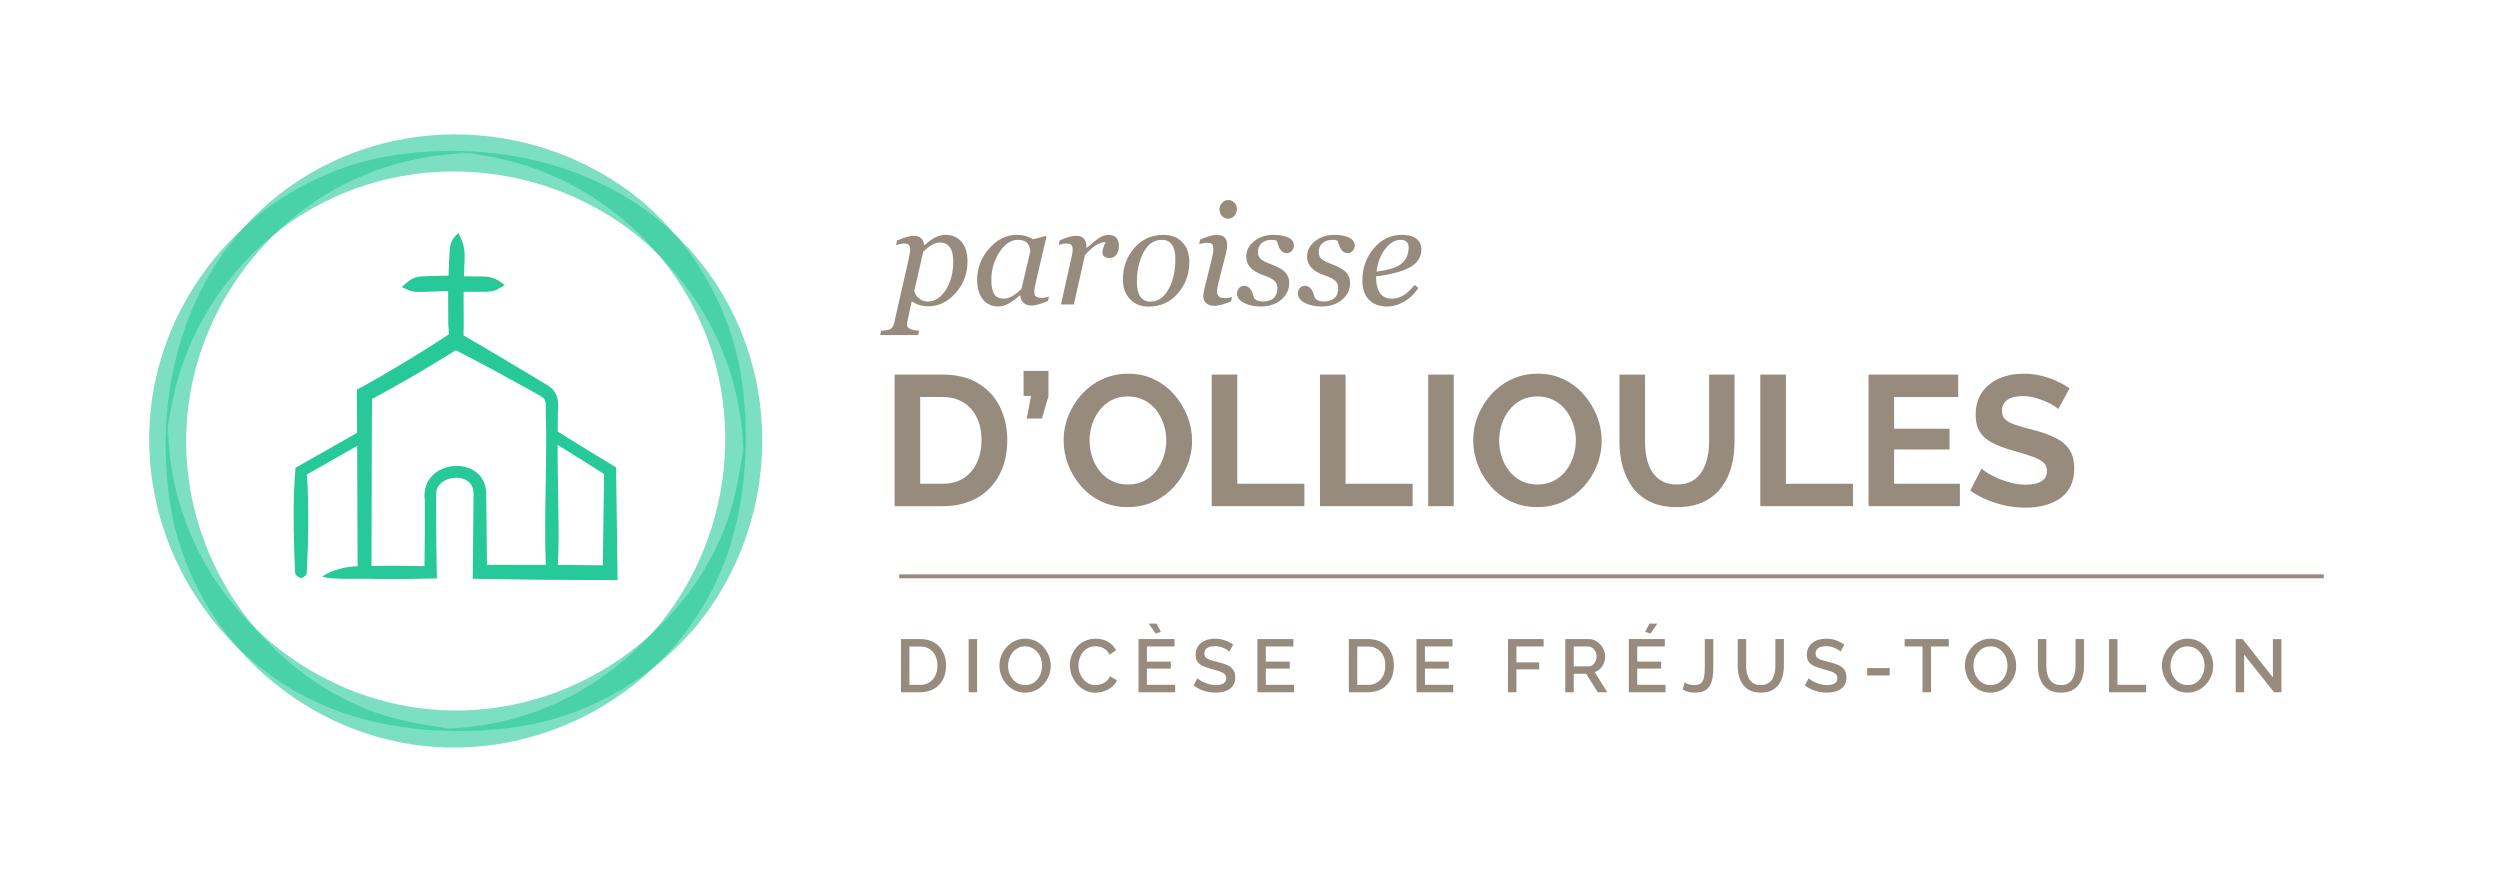 <svg xmlns="http://www.w3.org/2000/svg" xmlns:xlink="http://www.w3.org/1999/xlink" width="1267" zoomAndPan="magnify" viewBox="0 0 950.25 336.75" height="449" preserveAspectRatio="xMidYMid meet" version="1.0"><defs><g/><clipPath id="29800d72f0"><path d="M 62 51.082 L 284 51.082 L 284 284.148 L 62 284.148 Z M 62 51.082 " clip-rule="nonzero"/></clipPath><clipPath id="f56ed33e8e"><path d="M 56.684 57 L 289.75 57 L 289.75 278 L 56.684 278 Z M 56.684 57 " clip-rule="nonzero"/></clipPath><clipPath id="9913c85df2"><path d="M 342 242 L 360 242 L 360 263.27 L 342 263.27 Z M 342 242 " clip-rule="nonzero"/></clipPath><clipPath id="808f5d28f0"><path d="M 368 242 L 372 242 L 372 263.27 L 368 263.27 Z M 368 242 " clip-rule="nonzero"/></clipPath><clipPath id="94242b5918"><path d="M 379 242 L 400 242 L 400 263.27 L 379 263.27 Z M 379 242 " clip-rule="nonzero"/></clipPath><clipPath id="dd7165672e"><path d="M 406 242 L 425 242 L 425 263.27 L 406 263.27 Z M 406 242 " clip-rule="nonzero"/></clipPath><clipPath id="77f868d320"><path d="M 432 237.039 L 447 237.039 L 447 263.27 L 432 263.27 Z M 432 237.039 " clip-rule="nonzero"/></clipPath><clipPath id="7a4c090fe3"><path d="M 453 242 L 470 242 L 470 263.27 L 453 263.27 Z M 453 242 " clip-rule="nonzero"/></clipPath><clipPath id="b873787218"><path d="M 477 242 L 492 242 L 492 263.27 L 477 263.27 Z M 477 242 " clip-rule="nonzero"/></clipPath><clipPath id="cc8b996b1e"><path d="M 512 242 L 530 242 L 530 263.27 L 512 263.27 Z M 512 242 " clip-rule="nonzero"/></clipPath><clipPath id="5878ada3c5"><path d="M 538 242 L 553 242 L 553 263.27 L 538 263.27 Z M 538 242 " clip-rule="nonzero"/></clipPath><clipPath id="d00aa07745"><path d="M 573 242 L 587 242 L 587 263.27 L 573 263.27 Z M 573 242 " clip-rule="nonzero"/></clipPath><clipPath id="5af6928be4"><path d="M 594 242 L 611 242 L 611 263.27 L 594 263.27 Z M 594 242 " clip-rule="nonzero"/></clipPath><clipPath id="e50bcae33d"><path d="M 619 237.039 L 634 237.039 L 634 263.27 L 619 263.27 Z M 619 237.039 " clip-rule="nonzero"/></clipPath><clipPath id="63b705a1b1"><path d="M 639 242 L 652 242 L 652 263.27 L 639 263.27 Z M 639 242 " clip-rule="nonzero"/></clipPath><clipPath id="5578dd42ee"><path d="M 660 242 L 679 242 L 679 263.27 L 660 263.27 Z M 660 242 " clip-rule="nonzero"/></clipPath><clipPath id="15ed72ae7a"><path d="M 686 242 L 702 242 L 702 263.27 L 686 263.27 Z M 686 242 " clip-rule="nonzero"/></clipPath><clipPath id="a0f0c5b030"><path d="M 723 242 L 741 242 L 741 263.27 L 723 263.27 Z M 723 242 " clip-rule="nonzero"/></clipPath><clipPath id="a993667c87"><path d="M 746 242 L 767 242 L 767 263.27 L 746 263.27 Z M 746 242 " clip-rule="nonzero"/></clipPath><clipPath id="12d6aa1a4f"><path d="M 774 242 L 793 242 L 793 263.27 L 774 263.27 Z M 774 242 " clip-rule="nonzero"/></clipPath><clipPath id="ee19867718"><path d="M 801 242 L 816 242 L 816 263.27 L 801 263.27 Z M 801 242 " clip-rule="nonzero"/></clipPath><clipPath id="f0b50d3e8f"><path d="M 821 242 L 842 242 L 842 263.27 L 821 263.27 Z M 821 242 " clip-rule="nonzero"/></clipPath><clipPath id="2e42e89a75"><path d="M 849 242 L 868 242 L 868 263.27 L 849 263.27 Z M 849 242 " clip-rule="nonzero"/></clipPath></defs><g clip-path="url(#29800d72f0)"><path fill="#27c998" d="M 281.973 144.781 C 278.074 117.617 263.926 93.148 242.926 75.617 C 204.602 44.832 149.43 42.531 109.324 71.488 C 71.859 98.535 58.039 145.672 64.457 190.18 C 71.523 239.258 112.23 278.469 161.586 283.578 C 210.133 288.602 257.375 259.883 275.137 214.379 C 283.434 193.117 285.203 167.34 281.973 144.781 Z M 63.578 163.285 C 63.578 164.887 63.602 166.711 63.609 166.754 C 63.383 165.75 63.422 164.543 63.578 163.285 Z M 274.891 202.133 C 257.863 243.434 216.383 270.703 171.758 270.066 C 127.07 269.43 86.219 240.504 70.668 198.617 C 67.07 188.938 64.844 178.707 64.109 168.402 C 63.984 166.551 63.961 164.699 63.848 162.855 C 63.824 162.484 63.805 162.168 63.781 161.906 C 64.066 160.277 64.457 158.652 64.656 157.348 C 65.578 151.547 66.957 145.824 68.789 140.238 C 75.75 119.016 89.375 100.152 107.219 86.746 C 147.348 56.59 203.566 58.473 242.426 89.691 C 259.375 103.84 272.004 122.457 278.195 143.719 C 279.641 148.68 280.734 153.738 281.477 158.855 C 281.844 161.41 282.121 163.973 282.309 166.551 C 282.406 167.91 282.449 169.266 282.512 170.621 C 280.793 181.496 279.152 191.793 274.891 202.133 Z M 274.891 202.133 " fill-opacity="0.6" fill-rule="nonzero"/></g><g clip-path="url(#f56ed33e8e)"><path fill="#27c998" d="M 196.051 276.371 C 223.219 272.473 247.688 258.324 265.215 237.324 C 296 199.008 298.301 143.836 269.344 103.73 C 242.297 66.258 195.16 52.438 150.645 58.855 C 101.566 65.922 62.355 106.621 57.254 155.977 C 52.234 204.523 80.949 251.766 126.453 269.527 C 147.715 277.824 173.496 279.594 196.051 276.363 Z M 177.543 57.977 C 175.938 57.977 174.117 58 174.07 58.008 C 175.074 57.781 176.281 57.82 177.543 57.977 Z M 138.699 269.289 C 97.398 252.262 70.129 210.781 70.766 166.156 C 71.402 121.469 100.328 80.617 142.215 65.066 C 151.898 61.469 162.125 59.242 172.43 58.508 C 174.281 58.383 176.133 58.359 177.977 58.246 C 178.352 58.227 178.664 58.203 178.93 58.18 C 180.555 58.465 182.18 58.855 183.484 59.059 C 189.285 59.977 195.012 61.355 200.594 63.188 C 221.816 70.148 240.68 83.773 254.086 101.617 C 284.242 141.746 282.359 197.969 251.141 236.824 C 236.992 253.777 218.375 266.402 197.117 272.594 C 192.156 274.039 187.098 275.133 181.977 275.875 C 179.422 276.242 176.859 276.52 174.281 276.707 C 172.926 276.805 171.57 276.852 170.211 276.91 C 159.34 275.195 149.043 273.551 138.699 269.289 Z M 138.699 269.289 " fill-opacity="0.6" fill-rule="nonzero"/></g><path fill="#27c998" d="M 234.715 217.707 L 234.188 178.961 L 234.176 177.656 C 226.727 173.176 219.297 168.664 211.953 164.012 C 211.977 161.426 212.008 158.832 212.082 156.246 L 212.113 154.539 C 212.285 152.457 211.766 149.824 210.23 148.184 C 209.449 147.141 207.977 146.379 206.879 145.68 L 203.957 143.934 C 194.777 138.426 185.492 132.852 176.184 127.492 C 176.246 126.121 176.266 124.703 176.262 123.273 L 176.215 115.066 C 176.215 113.758 176.215 112.348 176.23 110.91 C 176.23 110.91 183.656 110.953 184.84 110.895 C 186.039 110.816 187.328 110.75 188.152 110.398 C 188.977 110.098 189.367 109.82 190.395 109.199 L 191.855 108.316 L 190.453 107.332 C 189.531 106.68 188.723 106.18 187.777 105.805 C 186.738 105.445 185.363 105.137 184.25 105.109 C 182.75 105.078 176.344 105.02 176.344 105.02 C 176.402 103.023 176.469 101.145 176.574 99.336 C 176.867 93.344 175.766 92.023 174.273 88.555 C 170.91 91.602 171.023 92.848 170.707 99.031 C 170.602 100.883 170.535 102.77 170.473 104.809 L 169.043 104.809 C 167.598 104.824 160.574 104.98 159.359 105.152 C 158.238 105.309 157.277 105.633 156.34 106.148 C 155.516 106.629 154.797 107.234 153.957 107.984 L 152.699 109.141 L 154.258 109.836 C 155.328 110.301 156.176 110.633 157.047 110.816 C 157.996 111.051 162.043 110.977 165.047 110.816 C 166.512 110.723 167.926 110.691 169.109 110.66 L 170.355 110.66 C 170.34 112.191 170.34 113.668 170.34 115.051 C 170.34 119.008 170.383 121.609 170.398 123.043 L 170.398 123.34 C 170.461 124.645 170.543 125.883 170.633 127.074 C 159.766 134.199 148.605 141.02 137.207 147.262 L 135.633 148.117 C 135.664 153.184 135.703 158.727 135.73 164.52 C 132.449 166.387 113.316 177.238 113.316 177.238 L 112.344 177.793 L 112.223 179.125 C 111.414 189.176 111.539 199.547 111.832 209.613 L 112.051 214.695 L 112.164 217.234 C 112.125 218.082 112.262 218.93 114.395 219.773 C 116.523 218.93 116.668 218.082 116.629 217.234 L 116.742 214.695 C 116.973 209.77 117.141 204.352 117.168 199.449 C 117.199 193.262 117.117 186.562 116.645 180.34 L 135.762 169.488 C 135.844 184.891 135.902 201.488 135.91 215.219 C 131.672 215.359 126.312 216.453 122.504 219.16 C 125.953 220.5 136.66 219.812 143.52 220.066 C 151.027 220.195 158.559 220.008 166.066 219.855 C 165.895 211.785 165.797 203.699 165.777 195.629 L 165.777 190.152 C 165.82 188.547 165.59 187.012 166.211 185.578 C 168.145 180.82 177.723 179.832 179.641 185.332 C 180.133 186.703 179.977 188.426 179.977 189.934 C 179.91 195.578 179.746 214.207 179.684 220 C 180.211 220 205.742 220.383 207.137 220.383 C 208.613 220.398 234.07 220.473 234.742 220.496 L 234.707 217.676 Z M 229.602 180.207 C 229.574 182.348 229.199 210.152 229.137 214.867 C 224.363 214.812 218.34 214.762 212.043 214.723 C 212.043 214.543 212.043 214.363 212.082 214.184 C 212.207 210.855 212.312 207.258 212.328 203.953 C 212.301 192.367 211.953 180.715 211.938 169.094 C 214.562 170.711 217.176 172.344 219.801 173.977 C 223.09 176.016 226.344 178.113 229.609 180.207 Z M 185.086 214.656 C 185.051 210.488 184.906 195.441 184.906 195.441 C 184.902 194.477 184.84 189.438 184.832 188.594 C 185.449 172 159.324 174.09 161.465 190.18 C 161.512 198.469 161.465 206.891 161.348 215.195 C 155.402 215.074 149.461 214.984 143.52 215.082 C 142.746 215.113 141.98 215.129 141.219 215.145 C 141.324 196.012 141.227 170.328 141.418 151.617 C 146.883 148.738 152.211 145.734 157.562 142.617 C 162.23 139.895 166.855 137.078 171.449 134.223 C 172.027 133.863 172.602 133.504 173.18 133.121 C 174.035 133.539 174.883 133.977 175.719 134.41 C 184.348 138.832 193 143.574 201.453 148.266 L 204.414 149.93 C 204.945 150.258 206.207 150.852 206.598 151.363 C 207.797 152.59 207.309 154.645 207.434 156.277 C 208.059 175.551 206.715 194.918 207.434 214.199 C 207.48 214.371 207.488 214.543 207.48 214.715 C 199.336 214.68 191.172 214.656 185.082 214.68 Z M 185.086 214.656 " fill-opacity="1" fill-rule="nonzero"/><path stroke-linecap="butt" transform="matrix(0.749, 0, 0, 0.749, 341.773, 218.313)" fill="none" stroke-linejoin="miter" d="M 0.001 1 L 722.957 1 " stroke="#968b7d" stroke-width="2" stroke-opacity="1" stroke-miterlimit="4"/><g clip-path="url(#9913c85df2)"><path fill="#968b7d" d="M 342.465 263.129 L 342.465 242.902 L 349.68 242.902 C 351.875 242.902 353.711 243.359 355.18 244.262 C 356.648 245.16 357.75 246.375 358.492 247.902 C 359.227 249.434 359.594 251.129 359.594 252.984 C 359.594 255.035 359.188 256.824 358.379 258.344 C 357.57 259.863 356.414 261.043 354.926 261.875 C 353.434 262.711 351.688 263.129 349.688 263.129 Z M 356.324 252.992 C 356.324 251.57 356.062 250.312 355.539 249.223 C 355.016 248.137 354.258 247.277 353.277 246.66 C 352.293 246.043 351.094 245.734 349.68 245.734 L 345.672 245.734 L 345.672 260.32 L 349.68 260.32 C 351.109 260.32 352.316 259.996 353.305 259.352 C 354.289 258.703 355.035 257.828 355.555 256.727 C 356.07 255.625 356.324 254.379 356.324 252.992 Z M 356.324 252.992 " fill-opacity="1" fill-rule="nonzero"/></g><g clip-path="url(#808f5d28f0)"><path fill="#968b7d" d="M 368.188 242.902 L 371.391 242.902 L 371.391 263.129 L 368.188 263.129 Z M 368.188 242.902 " fill-opacity="1" fill-rule="nonzero"/></g><g clip-path="url(#94242b5918)"><path fill="#968b7d" d="M 389.629 263.27 C 388.16 263.27 386.836 262.984 385.652 262.414 C 384.465 261.84 383.449 261.07 382.586 260.086 C 381.723 259.105 381.066 258.008 380.594 256.785 C 380.129 255.562 379.891 254.305 379.891 253.016 C 379.891 251.727 380.137 250.379 380.629 249.156 C 381.125 247.934 381.812 246.84 382.691 245.879 C 383.566 244.918 384.602 244.156 385.801 243.598 C 386.992 243.039 388.289 242.754 389.68 242.754 C 391.074 242.754 392.453 243.055 393.645 243.641 C 394.836 244.23 395.863 245.02 396.711 246.004 C 397.555 246.996 398.215 248.09 398.688 249.305 C 399.152 250.52 399.391 251.766 399.391 253.039 C 399.391 254.387 399.152 255.676 398.664 256.898 C 398.18 258.121 397.496 259.215 396.621 260.176 C 395.742 261.137 394.703 261.891 393.512 262.441 C 392.32 262.992 391.023 263.27 389.629 263.27 Z M 383.164 253.023 C 383.164 253.969 383.312 254.895 383.621 255.789 C 383.926 256.684 384.363 257.473 384.922 258.164 C 385.484 258.859 386.168 259.402 386.969 259.805 C 387.77 260.207 388.672 260.398 389.66 260.398 C 390.648 260.398 391.605 260.191 392.41 259.773 C 393.211 259.355 393.883 258.789 394.43 258.082 C 394.98 257.367 395.391 256.57 395.676 255.691 C 395.961 254.812 396.102 253.926 396.102 253.031 C 396.102 252.086 395.953 251.168 395.66 250.281 C 395.359 249.395 394.934 248.613 394.355 247.918 C 393.789 247.227 393.098 246.684 392.312 246.281 C 391.516 245.879 390.633 245.684 389.66 245.684 C 388.625 245.684 387.711 245.891 386.91 246.309 C 386.109 246.727 385.426 247.285 384.879 247.992 C 384.324 248.695 383.898 249.484 383.605 250.355 C 383.305 251.227 383.164 252.121 383.164 253.031 Z M 383.164 253.023 " fill-opacity="1" fill-rule="nonzero"/></g><g clip-path="url(#dd7165672e)"><path fill="#968b7d" d="M 406.645 252.852 C 406.645 251.613 406.863 250.406 407.305 249.223 C 407.746 248.039 408.391 246.949 409.238 245.973 C 410.082 245 411.125 244.215 412.348 243.633 C 413.566 243.055 414.953 242.77 416.496 242.77 C 418.332 242.77 419.914 243.18 421.246 244.008 C 422.582 244.836 423.578 245.891 424.23 247.18 L 421.711 248.867 C 421.328 248.047 420.852 247.406 420.266 246.93 C 419.68 246.449 419.051 246.125 418.379 245.93 C 417.695 245.742 417.035 245.645 416.383 245.645 C 415.312 245.645 414.375 245.863 413.574 246.289 C 412.773 246.711 412.098 247.277 411.551 247.984 C 411.004 248.695 410.602 249.477 410.324 250.348 C 410.047 251.219 409.91 252.098 409.91 252.973 C 409.91 253.941 410.074 254.879 410.398 255.773 C 410.719 256.676 411.176 257.473 411.762 258.164 C 412.348 258.859 413.035 259.402 413.836 259.805 C 414.637 260.207 415.516 260.398 416.473 260.398 C 417.125 260.398 417.801 260.289 418.504 260.059 C 419.211 259.828 419.867 259.477 420.469 258.992 C 421.066 258.508 421.539 257.867 421.883 257.07 L 424.551 258.582 C 424.133 259.59 423.48 260.445 422.59 261.145 C 421.695 261.848 420.707 262.383 419.605 262.738 C 418.504 263.105 417.426 263.285 416.355 263.285 C 414.922 263.285 413.613 262.984 412.43 262.391 C 411.246 261.793 410.227 260.996 409.363 259.996 C 408.504 259 407.836 257.883 407.355 256.637 C 406.875 255.395 406.637 254.133 406.637 252.867 Z M 406.645 252.852 " fill-opacity="1" fill-rule="nonzero"/></g><g clip-path="url(#77f868d320)"><path fill="#968b7d" d="M 446.684 260.312 L 446.684 263.137 L 432.742 263.137 L 432.742 242.902 L 446.43 242.902 L 446.43 245.727 L 435.945 245.727 L 435.945 251.48 L 445.027 251.48 L 445.027 254.125 L 435.945 254.125 L 435.945 260.305 L 446.684 260.305 Z M 436.629 237.039 L 439.633 237.039 L 441.266 240.176 L 439.258 240.805 L 436.621 237.039 Z M 436.629 237.039 " fill-opacity="1" fill-rule="nonzero"/></g><g clip-path="url(#7a4c090fe3)"><path fill="#968b7d" d="M 467.242 247.664 C 467.055 247.457 466.777 247.234 466.41 246.996 C 466.051 246.758 465.617 246.531 465.121 246.324 C 464.629 246.117 464.09 245.945 463.52 245.809 C 462.949 245.676 462.359 245.609 461.742 245.609 C 460.41 245.609 459.414 245.855 458.762 246.348 C 458.109 246.84 457.789 247.523 457.789 248.387 C 457.789 249.031 457.969 249.535 458.336 249.91 C 458.695 250.273 459.25 250.586 459.996 250.832 C 460.746 251.078 461.676 251.34 462.809 251.629 C 464.18 251.949 465.379 252.336 466.391 252.777 C 467.398 253.223 468.172 253.812 468.711 254.551 C 469.242 255.289 469.512 256.266 469.512 257.48 C 469.512 258.5 469.324 259.379 468.945 260.117 C 468.562 260.855 468.031 261.457 467.34 261.922 C 466.652 262.383 465.855 262.727 464.965 262.941 C 464.066 263.156 463.105 263.27 462.074 263.27 C 461.039 263.27 460.059 263.164 459.055 262.957 C 458.051 262.746 457.098 262.441 456.191 262.031 C 455.285 261.621 454.445 261.125 453.688 260.535 L 455.148 257.801 C 455.398 258.047 455.758 258.312 456.223 258.613 C 456.688 258.91 457.234 259.188 457.855 259.453 C 458.477 259.723 459.152 259.945 459.887 260.125 C 460.621 260.305 461.367 260.395 462.133 260.395 C 463.414 260.395 464.387 260.168 465.07 259.73 C 465.746 259.281 466.09 258.648 466.09 257.816 C 466.09 257.137 465.871 256.594 465.43 256.184 C 464.988 255.773 464.352 255.43 463.512 255.148 C 462.672 254.863 461.668 254.582 460.508 254.297 C 459.172 253.941 458.059 253.547 457.156 253.121 C 456.258 252.695 455.586 252.145 455.137 251.473 C 454.688 250.805 454.461 249.945 454.461 248.902 C 454.461 247.578 454.781 246.457 455.434 245.535 C 456.086 244.617 456.965 243.926 458.086 243.465 C 459.203 243 460.461 242.77 461.855 242.77 C 462.77 242.77 463.641 242.867 464.465 243.066 C 465.289 243.27 466.051 243.539 466.77 243.879 C 467.488 244.223 468.141 244.609 468.734 245.051 L 467.273 247.672 Z M 467.242 247.664 " fill-opacity="1" fill-rule="nonzero"/></g><g clip-path="url(#b873787218)"><path fill="#968b7d" d="M 491.879 260.312 L 491.879 263.137 L 477.934 263.137 L 477.934 242.902 L 491.625 242.902 L 491.625 245.727 L 481.141 245.727 L 481.141 251.48 L 490.223 251.48 L 490.223 254.125 L 481.141 254.125 L 481.141 260.305 L 491.879 260.305 Z M 491.879 260.312 " fill-opacity="1" fill-rule="nonzero"/></g><g clip-path="url(#cc8b996b1e)"><path fill="#968b7d" d="M 512.699 263.129 L 512.699 242.902 L 519.914 242.902 C 522.109 242.902 523.945 243.359 525.414 244.262 C 526.883 245.16 527.984 246.375 528.719 247.902 C 529.453 249.434 529.82 251.129 529.82 252.984 C 529.82 255.035 529.414 256.824 528.605 258.344 C 527.797 259.863 526.645 261.043 525.152 261.875 C 523.66 262.711 521.914 263.129 519.906 263.129 L 512.691 263.129 Z M 526.559 252.992 C 526.559 251.57 526.297 250.312 525.773 249.223 C 525.25 248.129 524.492 247.277 523.512 246.66 C 522.531 246.043 521.332 245.734 519.914 245.734 L 515.906 245.734 L 515.906 260.32 L 519.914 260.32 C 521.348 260.32 522.551 259.996 523.539 259.352 C 524.523 258.703 525.273 257.828 525.789 256.727 C 526.305 255.625 526.559 254.379 526.559 252.992 Z M 526.559 252.992 " fill-opacity="1" fill-rule="nonzero"/></g><g clip-path="url(#5878ada3c5)"><path fill="#968b7d" d="M 552.363 260.312 L 552.363 263.137 L 538.414 263.137 L 538.414 242.902 L 552.102 242.902 L 552.102 245.727 L 541.621 245.727 L 541.621 251.48 L 550.699 251.48 L 550.699 254.125 L 541.621 254.125 L 541.621 260.305 L 552.355 260.305 Z M 552.363 260.312 " fill-opacity="1" fill-rule="nonzero"/></g><g clip-path="url(#d00aa07745)"><path fill="#968b7d" d="M 573.188 263.129 L 573.188 242.902 L 586.73 242.902 L 586.73 245.727 L 576.391 245.727 L 576.391 251.766 L 585.039 251.766 L 585.039 254.418 L 576.391 254.418 L 576.391 263.137 L 573.188 263.137 Z M 573.188 263.129 " fill-opacity="1" fill-rule="nonzero"/></g><g clip-path="url(#5af6928be4)"><path fill="#968b7d" d="M 594.973 263.129 L 594.973 242.902 L 603.824 242.902 C 604.738 242.902 605.574 243.098 606.34 243.477 C 607.105 243.859 607.762 244.363 608.332 244.992 C 608.895 245.617 609.336 246.316 609.652 247.098 C 609.965 247.883 610.125 248.672 610.125 249.492 C 610.125 250.387 609.957 251.234 609.637 252.055 C 609.312 252.875 608.852 253.574 608.25 254.164 C 607.652 254.754 606.945 255.176 606.145 255.445 L 610.926 263.137 L 607.312 263.137 L 602.902 256.102 L 598.172 256.102 L 598.172 263.137 L 594.965 263.137 Z M 598.188 253.277 L 603.801 253.277 C 604.391 253.277 604.918 253.105 605.375 252.762 C 605.832 252.418 606.199 251.957 606.461 251.383 C 606.73 250.805 606.863 250.176 606.863 249.492 C 606.863 248.805 606.707 248.156 606.406 247.598 C 606.102 247.039 605.703 246.586 605.215 246.242 C 604.73 245.898 604.195 245.727 603.629 245.727 L 598.188 245.727 Z M 598.188 253.277 " fill-opacity="1" fill-rule="nonzero"/></g><g clip-path="url(#e50bcae33d)"><path fill="#968b7d" d="M 633.066 260.312 L 633.066 263.137 L 619.113 263.137 L 619.113 242.902 L 632.805 242.902 L 632.805 245.727 L 622.32 245.727 L 622.32 251.48 L 631.402 251.48 L 631.402 254.125 L 622.32 254.125 L 622.32 260.305 L 633.059 260.305 Z M 627.371 240.805 L 625.312 240.176 L 626.945 237.039 L 629.949 237.039 Z M 627.371 240.805 " fill-opacity="1" fill-rule="nonzero"/></g><g clip-path="url(#63b705a1b1)"><path fill="#968b7d" d="M 640.371 259.402 C 640.676 259.633 641.141 259.855 641.77 260.074 C 642.402 260.289 643.141 260.398 644.004 260.398 C 644.867 260.398 645.523 260.266 646.051 259.992 C 646.574 259.715 646.98 259.305 647.254 258.754 C 647.531 258.203 647.727 257.488 647.832 256.621 C 647.938 255.758 647.988 254.73 647.988 253.551 L 647.988 242.902 L 651.227 242.902 L 651.227 253.098 C 651.227 254.59 651.145 255.953 650.988 257.195 C 650.82 258.441 650.508 259.52 650.027 260.43 C 649.547 261.348 648.836 262.047 647.895 262.531 C 646.949 263.016 645.684 263.27 644.094 263.27 C 643.156 263.27 642.324 263.164 641.598 262.957 C 640.871 262.746 640.207 262.434 639.598 262.016 L 640.371 259.395 Z M 640.371 259.402 " fill-opacity="1" fill-rule="nonzero"/></g><g clip-path="url(#5578dd42ee)"><path fill="#968b7d" d="M 669.27 263.27 C 667.645 263.27 666.277 262.992 665.164 262.441 C 664.047 261.891 663.148 261.137 662.473 260.191 C 661.797 259.246 661.297 258.156 660.98 256.941 C 660.668 255.727 660.512 254.461 660.512 253.156 L 660.512 242.902 L 663.715 242.902 L 663.715 253.156 C 663.715 254.09 663.812 254.984 664 255.848 C 664.188 256.711 664.496 257.488 664.914 258.172 C 665.336 258.859 665.906 259.395 666.617 259.797 C 667.328 260.199 668.211 260.395 669.27 260.395 C 670.324 260.395 671.23 260.191 671.945 259.781 C 672.664 259.371 673.223 258.82 673.637 258.129 C 674.047 257.434 674.348 256.66 674.535 255.805 C 674.723 254.945 674.82 254.066 674.82 253.148 L 674.82 242.902 L 678.059 242.902 L 678.059 253.156 C 678.059 254.543 677.891 255.848 677.555 257.078 C 677.219 258.305 676.707 259.371 676.012 260.297 C 675.316 261.219 674.41 261.941 673.309 262.473 C 672.199 263 670.855 263.27 669.27 263.27 Z M 669.27 263.27 " fill-opacity="1" fill-rule="nonzero"/></g><g clip-path="url(#15ed72ae7a)"><path fill="#968b7d" d="M 699.566 247.664 C 699.375 247.457 699.098 247.234 698.734 246.996 C 698.375 246.758 697.941 246.531 697.449 246.324 C 696.953 246.117 696.414 245.945 695.844 245.809 C 695.266 245.676 694.684 245.609 694.07 245.609 C 692.734 245.609 691.738 245.855 691.086 246.348 C 690.434 246.84 690.113 247.523 690.113 248.387 C 690.113 249.031 690.293 249.535 690.66 249.91 C 691.02 250.273 691.574 250.586 692.324 250.832 C 693.066 251.078 694 251.34 695.133 251.629 C 696.504 251.949 697.703 252.336 698.715 252.777 C 699.727 253.223 700.496 253.812 701.027 254.551 C 701.562 255.289 701.832 256.266 701.832 257.48 C 701.832 258.5 701.637 259.379 701.254 260.117 C 700.871 260.855 700.34 261.457 699.648 261.922 C 698.961 262.383 698.176 262.727 697.273 262.941 C 696.375 263.156 695.41 263.27 694.383 263.27 C 693.355 263.27 692.359 263.164 691.363 262.957 C 690.359 262.746 689.41 262.441 688.5 262.031 C 687.594 261.621 686.758 261.125 686 260.535 L 687.461 257.801 C 687.707 258.047 688.066 258.312 688.531 258.613 C 688.996 258.91 689.543 259.188 690.164 259.453 C 690.785 259.723 691.461 259.945 692.195 260.125 C 692.93 260.305 693.68 260.395 694.441 260.395 C 695.723 260.395 696.699 260.168 697.379 259.73 C 698.062 259.289 698.398 258.648 698.398 257.816 C 698.398 257.137 698.184 256.594 697.738 256.184 C 697.297 255.773 696.66 255.43 695.82 255.148 C 694.984 254.863 693.98 254.582 692.816 254.297 C 691.484 253.941 690.359 253.547 689.469 253.121 C 688.57 252.695 687.895 252.145 687.445 251.473 C 686.996 250.805 686.77 249.945 686.77 248.902 C 686.77 247.578 687.094 246.457 687.746 245.535 C 688.398 244.617 689.273 243.926 690.398 243.465 C 691.512 243 692.773 242.77 694.164 242.77 C 695.078 242.77 695.949 242.867 696.773 243.066 C 697.598 243.27 698.363 243.539 699.082 243.879 C 699.801 244.223 700.453 244.609 701.043 245.051 L 699.582 247.672 Z M 699.566 247.664 " fill-opacity="1" fill-rule="nonzero"/></g><path fill="#968b7d" d="M 709.707 253.934 L 718.27 253.934 L 718.27 256.75 L 709.707 256.75 Z M 709.707 253.934 " fill-opacity="1" fill-rule="nonzero"/><g clip-path="url(#a0f0c5b030)"><path fill="#968b7d" d="M 740.746 245.727 L 733.988 245.727 L 733.988 263.129 L 730.75 263.129 L 730.75 245.727 L 723.965 245.727 L 723.965 242.902 L 740.746 242.902 Z M 740.746 245.727 " fill-opacity="1" fill-rule="nonzero"/></g><g clip-path="url(#a993667c87)"><path fill="#968b7d" d="M 756.594 263.27 C 755.125 263.27 753.797 262.984 752.613 262.414 C 751.43 261.84 750.41 261.07 749.551 260.086 C 748.688 259.105 748.027 258.008 747.559 256.785 C 747.086 255.562 746.852 254.305 746.852 253.016 C 746.852 251.727 747.102 250.379 747.594 249.156 C 748.09 247.934 748.777 246.84 749.656 245.879 C 750.531 244.918 751.566 244.156 752.766 243.598 C 753.957 243.039 755.25 242.754 756.645 242.754 C 758.039 242.754 759.418 243.055 760.609 243.641 C 761.801 244.23 762.828 245.02 763.672 246.004 C 764.52 246.996 765.18 248.09 765.652 249.305 C 766.117 250.52 766.355 251.766 766.355 253.039 C 766.355 254.387 766.117 255.676 765.621 256.898 C 765.133 258.121 764.453 259.215 763.574 260.176 C 762.699 261.137 761.656 261.891 760.465 262.441 C 759.273 262.992 757.98 263.27 756.586 263.27 Z M 750.121 253.023 C 750.121 253.969 750.27 254.895 750.578 255.789 C 750.883 256.684 751.316 257.473 751.879 258.164 C 752.441 258.859 753.125 259.402 753.926 259.805 C 754.727 260.207 755.625 260.398 756.617 260.398 C 757.605 260.398 758.562 260.191 759.363 259.773 C 760.168 259.355 760.84 258.789 761.379 258.082 C 761.926 257.367 762.34 256.57 762.625 255.691 C 762.91 254.812 763.051 253.926 763.051 253.031 C 763.051 252.086 762.902 251.168 762.609 250.281 C 762.316 249.395 761.883 248.613 761.305 247.918 C 760.734 247.227 760.047 246.684 759.262 246.281 C 758.465 245.879 757.582 245.684 756.609 245.684 C 755.574 245.684 754.66 245.891 753.859 246.309 C 753.055 246.727 752.383 247.285 751.828 247.992 C 751.273 248.703 750.848 249.484 750.555 250.355 C 750.254 251.227 750.113 252.121 750.113 253.031 Z M 750.121 253.023 " fill-opacity="1" fill-rule="nonzero"/></g><g clip-path="url(#12d6aa1a4f)"><path fill="#968b7d" d="M 783.363 263.27 C 781.738 263.27 780.375 262.992 779.258 262.441 C 778.141 261.891 777.242 261.137 776.566 260.191 C 775.895 259.246 775.391 258.156 775.078 256.941 C 774.762 255.727 774.605 254.461 774.605 253.156 L 774.605 242.902 L 777.812 242.902 L 777.812 253.156 C 777.812 254.09 777.91 254.984 778.098 255.848 C 778.285 256.711 778.59 257.488 779.012 258.172 C 779.43 258.859 780 259.395 780.711 259.797 C 781.422 260.199 782.309 260.395 783.363 260.395 C 784.418 260.395 785.328 260.191 786.039 259.781 C 786.758 259.371 787.32 258.82 787.73 258.129 C 788.145 257.434 788.441 256.66 788.629 255.805 C 788.816 254.945 788.914 254.066 788.914 253.148 L 788.914 242.902 L 792.152 242.902 L 792.152 253.156 C 792.152 254.543 791.988 255.848 791.648 257.078 C 791.312 258.301 790.805 259.371 790.105 260.297 C 789.41 261.219 788.504 261.941 787.402 262.473 C 786.301 263 784.953 263.27 783.363 263.27 Z M 783.363 263.27 " fill-opacity="1" fill-rule="nonzero"/></g><g clip-path="url(#ee19867718)"><path fill="#968b7d" d="M 801.637 263.129 L 801.637 242.902 L 804.844 242.902 L 804.844 260.305 L 815.754 260.305 L 815.754 263.129 L 801.629 263.129 Z M 801.637 263.129 " fill-opacity="1" fill-rule="nonzero"/></g><g clip-path="url(#f0b50d3e8f)"><path fill="#968b7d" d="M 831.48 263.27 C 830.012 263.27 828.684 262.984 827.5 262.414 C 826.316 261.84 825.297 261.07 824.438 260.086 C 823.574 259.105 822.914 258.008 822.445 256.785 C 821.973 255.562 821.738 254.305 821.738 253.016 C 821.738 251.727 821.988 250.379 822.48 249.156 C 822.977 247.934 823.664 246.84 824.543 245.879 C 825.418 244.918 826.453 244.156 827.652 243.598 C 828.844 243.039 830.137 242.754 831.531 242.754 C 832.926 242.754 834.305 243.055 835.496 243.641 C 836.688 244.23 837.715 245.02 838.559 246.004 C 839.406 246.996 840.066 248.09 840.539 249.305 C 841.004 250.52 841.242 251.766 841.242 253.039 C 841.242 254.387 841.004 255.676 840.508 256.898 C 840.02 258.121 839.34 259.215 838.461 260.176 C 837.586 261.137 836.543 261.891 835.352 262.441 C 834.16 262.992 832.867 263.27 831.473 263.27 Z M 825.012 253.023 C 825.012 253.969 825.164 254.895 825.469 255.789 C 825.777 256.684 826.211 257.473 826.773 258.164 C 827.336 258.859 828.02 259.402 828.82 259.805 C 829.621 260.207 830.52 260.398 831.508 260.398 C 832.5 260.398 833.457 260.191 834.258 259.773 C 835.062 259.355 835.734 258.789 836.273 258.082 C 836.82 257.367 837.234 256.57 837.52 255.691 C 837.805 254.812 837.945 253.926 837.945 253.031 C 837.945 252.086 837.797 251.168 837.504 250.281 C 837.211 249.395 836.777 248.613 836.199 247.918 C 835.629 247.227 834.941 246.684 834.152 246.281 C 833.359 245.879 832.477 245.684 831.5 245.684 C 830.469 245.684 829.555 245.891 828.754 246.309 C 827.949 246.727 827.277 247.285 826.723 247.992 C 826.168 248.703 825.742 249.484 825.449 250.355 C 825.148 251.227 825.008 252.121 825.008 253.031 Z M 825.012 253.023 " fill-opacity="1" fill-rule="nonzero"/></g><g clip-path="url(#2e42e89a75)"><path fill="#968b7d" d="M 852.992 248.836 L 852.992 263.137 L 849.785 263.137 L 849.785 242.902 L 852.422 242.902 L 863.938 257.516 L 863.938 242.934 L 867.172 242.934 L 867.172 263.129 L 864.363 263.129 L 852.992 248.828 Z M 852.992 248.836 " fill-opacity="1" fill-rule="nonzero"/></g><g fill="#968b7d" fill-opacity="1"><g transform="translate(334.829, 192.394)"><g><path d="M 5.219 0 L 5.219 -50.016 L 23.391 -50.016 C 28.836 -50.016 33.391 -48.895 37.047 -46.656 C 40.711 -44.426 43.457 -41.422 45.281 -37.641 C 47.113 -33.867 48.031 -29.68 48.031 -25.078 C 48.031 -20.004 47.02 -15.586 45 -11.828 C 42.988 -8.078 40.141 -5.164 36.453 -3.094 C 32.766 -1.031 28.41 0 23.391 0 Z M 38.25 -25.078 C 38.25 -28.316 37.66 -31.164 36.484 -33.625 C 35.305 -36.094 33.613 -38.02 31.406 -39.406 C 29.207 -40.789 26.535 -41.484 23.391 -41.484 L 14.938 -41.484 L 14.938 -8.516 L 23.391 -8.516 C 26.578 -8.516 29.273 -9.227 31.484 -10.656 C 33.691 -12.094 35.367 -14.066 36.516 -16.578 C 37.672 -19.098 38.25 -21.93 38.25 -25.078 Z M 38.25 -25.078 "/></g></g></g><g fill="#968b7d" fill-opacity="1"><g transform="translate(385.267, 192.394)"><g><path d="M 5 -33.312 L 6.625 -41.906 L 3.797 -41.906 L 3.797 -51.422 L 13.25 -51.422 L 13.25 -41.766 L 10.781 -33.312 Z M 5 -33.312 "/></g></g></g><g fill="#968b7d" fill-opacity="1"><g transform="translate(402.103, 192.394)"><g><path d="M 26.562 0.359 C 22.895 0.359 19.566 -0.344 16.578 -1.75 C 13.598 -3.164 11.039 -5.082 8.906 -7.5 C 6.77 -9.914 5.113 -12.641 3.938 -15.672 C 2.77 -18.703 2.188 -21.812 2.188 -25 C 2.188 -28.332 2.805 -31.516 4.047 -34.547 C 5.297 -37.578 7.008 -40.273 9.188 -42.641 C 11.375 -45.016 13.957 -46.895 16.938 -48.281 C 19.914 -49.664 23.191 -50.359 26.766 -50.359 C 30.379 -50.359 33.676 -49.629 36.656 -48.172 C 39.645 -46.723 42.191 -44.773 44.297 -42.328 C 46.41 -39.891 48.055 -37.164 49.234 -34.156 C 50.41 -31.156 51 -28.055 51 -24.859 C 51 -21.578 50.383 -18.422 49.156 -15.391 C 47.938 -12.359 46.234 -9.656 44.047 -7.281 C 41.867 -4.914 39.289 -3.051 36.312 -1.688 C 33.332 -0.32 30.082 0.359 26.562 0.359 Z M 12.047 -25 C 12.047 -22.844 12.375 -20.754 13.031 -18.734 C 13.688 -16.711 14.633 -14.914 15.875 -13.344 C 17.125 -11.77 18.648 -10.523 20.453 -9.609 C 22.266 -8.691 24.32 -8.234 26.625 -8.234 C 28.969 -8.234 31.055 -8.711 32.891 -9.672 C 34.723 -10.641 36.25 -11.93 37.469 -13.547 C 38.688 -15.172 39.613 -16.977 40.25 -18.969 C 40.883 -20.969 41.203 -22.977 41.203 -25 C 41.203 -27.164 40.859 -29.242 40.172 -31.234 C 39.492 -33.234 38.535 -35.02 37.297 -36.594 C 36.055 -38.164 34.531 -39.41 32.719 -40.328 C 30.906 -41.242 28.875 -41.703 26.625 -41.703 C 24.227 -41.703 22.125 -41.219 20.312 -40.25 C 18.508 -39.289 17 -38.008 15.781 -36.406 C 14.562 -34.812 13.633 -33.031 13 -31.062 C 12.363 -29.094 12.047 -27.07 12.047 -25 Z M 12.047 -25 "/></g></g></g><g fill="#968b7d" fill-opacity="1"><g transform="translate(455.359, 192.394)"><g><path d="M 5.219 0 L 5.219 -50.016 L 14.938 -50.016 L 14.938 -8.516 L 40.438 -8.516 L 40.438 0 Z M 5.219 0 "/></g></g></g><g fill="#968b7d" fill-opacity="1"><g transform="translate(496.499, 192.394)"><g><path d="M 5.219 0 L 5.219 -50.016 L 14.938 -50.016 L 14.938 -8.516 L 40.438 -8.516 L 40.438 0 Z M 5.219 0 "/></g></g></g><g fill="#968b7d" fill-opacity="1"><g transform="translate(537.638, 192.394)"><g><path d="M 5.219 0 L 5.219 -50.016 L 14.938 -50.016 L 14.938 0 Z M 5.219 0 "/></g></g></g><g fill="#968b7d" fill-opacity="1"><g transform="translate(557.785, 192.394)"><g><path d="M 26.562 0.359 C 22.895 0.359 19.566 -0.344 16.578 -1.75 C 13.598 -3.164 11.039 -5.082 8.906 -7.5 C 6.77 -9.914 5.113 -12.641 3.938 -15.672 C 2.77 -18.703 2.188 -21.812 2.188 -25 C 2.188 -28.332 2.805 -31.516 4.047 -34.547 C 5.297 -37.578 7.008 -40.273 9.188 -42.641 C 11.375 -45.016 13.957 -46.895 16.938 -48.281 C 19.914 -49.664 23.191 -50.359 26.766 -50.359 C 30.379 -50.359 33.676 -49.629 36.656 -48.172 C 39.645 -46.723 42.191 -44.773 44.297 -42.328 C 46.41 -39.891 48.055 -37.164 49.234 -34.156 C 50.41 -31.156 51 -28.055 51 -24.859 C 51 -21.578 50.383 -18.422 49.156 -15.391 C 47.938 -12.359 46.234 -9.656 44.047 -7.281 C 41.867 -4.914 39.289 -3.051 36.312 -1.688 C 33.332 -0.32 30.082 0.359 26.562 0.359 Z M 12.047 -25 C 12.047 -22.844 12.375 -20.754 13.031 -18.734 C 13.688 -16.711 14.633 -14.914 15.875 -13.344 C 17.125 -11.77 18.648 -10.523 20.453 -9.609 C 22.266 -8.691 24.32 -8.234 26.625 -8.234 C 28.969 -8.234 31.055 -8.711 32.891 -9.672 C 34.723 -10.641 36.25 -11.93 37.469 -13.547 C 38.688 -15.172 39.613 -16.977 40.25 -18.969 C 40.883 -20.969 41.203 -22.977 41.203 -25 C 41.203 -27.164 40.859 -29.242 40.172 -31.234 C 39.492 -33.234 38.535 -35.02 37.297 -36.594 C 36.055 -38.164 34.531 -39.41 32.719 -40.328 C 30.906 -41.242 28.875 -41.703 26.625 -41.703 C 24.227 -41.703 22.125 -41.219 20.312 -40.25 C 18.508 -39.289 17 -38.008 15.781 -36.406 C 14.562 -34.812 13.633 -33.031 13 -31.062 C 12.363 -29.094 12.047 -27.07 12.047 -25 Z M 12.047 -25 "/></g></g></g><g fill="#968b7d" fill-opacity="1"><g transform="translate(611.041, 192.394)"><g><path d="M 26.406 0.359 C 22.414 0.359 19.023 -0.305 16.234 -1.641 C 13.441 -2.984 11.188 -4.828 9.469 -7.172 C 7.758 -9.523 6.504 -12.191 5.703 -15.172 C 4.91 -18.16 4.516 -21.273 4.516 -24.516 L 4.516 -50.016 L 14.234 -50.016 L 14.234 -24.516 C 14.234 -22.441 14.43 -20.43 14.828 -18.484 C 15.223 -16.535 15.891 -14.785 16.828 -13.234 C 17.773 -11.691 19.02 -10.473 20.562 -9.578 C 22.113 -8.68 24.039 -8.234 26.344 -8.234 C 28.688 -8.234 30.645 -8.691 32.219 -9.609 C 33.789 -10.523 35.035 -11.758 35.953 -13.312 C 36.867 -14.863 37.535 -16.613 37.953 -18.562 C 38.379 -20.508 38.594 -22.492 38.594 -24.516 L 38.594 -50.016 L 48.25 -50.016 L 48.25 -24.516 C 48.25 -21.086 47.836 -17.867 47.016 -14.859 C 46.191 -11.859 44.898 -9.219 43.141 -6.938 C 41.379 -4.656 39.113 -2.867 36.344 -1.578 C 33.57 -0.285 30.258 0.359 26.406 0.359 Z M 26.406 0.359 "/></g></g></g><g fill="#968b7d" fill-opacity="1"><g transform="translate(663.875, 192.394)"><g><path d="M 5.219 0 L 5.219 -50.016 L 14.938 -50.016 L 14.938 -8.516 L 40.438 -8.516 L 40.438 0 Z M 5.219 0 "/></g></g></g><g fill="#968b7d" fill-opacity="1"><g transform="translate(705.014, 192.394)"><g><path d="M 39.938 -8.516 L 39.938 0 L 5.219 0 L 5.219 -50.016 L 39.297 -50.016 L 39.297 -41.484 L 14.938 -41.484 L 14.938 -29.438 L 36 -29.438 L 36 -21.547 L 14.938 -21.547 L 14.938 -8.516 Z M 39.938 -8.516 "/></g></g></g><g fill="#968b7d" fill-opacity="1"><g transform="translate(747.351, 192.394)"><g><path d="M 35 -36.906 C 34.676 -37.238 34.078 -37.688 33.203 -38.25 C 32.336 -38.812 31.281 -39.348 30.031 -39.859 C 28.789 -40.379 27.441 -40.836 25.984 -41.234 C 24.535 -41.641 23.055 -41.844 21.547 -41.844 C 18.922 -41.844 16.938 -41.348 15.594 -40.359 C 14.258 -39.367 13.594 -37.984 13.594 -36.203 C 13.594 -34.836 14.016 -33.754 14.859 -32.953 C 15.703 -32.16 16.969 -31.484 18.656 -30.922 C 20.352 -30.359 22.469 -29.75 25 -29.094 C 28.289 -28.289 31.145 -27.312 33.562 -26.156 C 35.977 -25.008 37.832 -23.508 39.125 -21.656 C 40.414 -19.801 41.062 -17.348 41.062 -14.297 C 41.062 -11.617 40.566 -9.328 39.578 -7.422 C 38.598 -5.523 37.238 -3.988 35.5 -2.812 C 33.758 -1.645 31.785 -0.789 29.578 -0.25 C 27.367 0.289 25.023 0.562 22.547 0.562 C 20.055 0.562 17.566 0.305 15.078 -0.203 C 12.586 -0.723 10.191 -1.461 7.891 -2.422 C 5.586 -3.391 3.473 -4.555 1.547 -5.922 L 5.844 -14.297 C 6.27 -13.879 7.02 -13.328 8.094 -12.641 C 9.176 -11.961 10.492 -11.281 12.047 -10.594 C 13.598 -9.914 15.285 -9.344 17.109 -8.875 C 18.941 -8.406 20.801 -8.172 22.688 -8.172 C 25.312 -8.172 27.301 -8.613 28.656 -9.5 C 30.02 -10.395 30.703 -11.664 30.703 -13.312 C 30.703 -14.812 30.16 -15.984 29.078 -16.828 C 28.004 -17.68 26.504 -18.422 24.578 -19.047 C 22.648 -19.68 20.375 -20.375 17.75 -21.125 C 14.602 -22.02 11.973 -23.02 9.859 -24.125 C 7.742 -25.227 6.172 -26.625 5.141 -28.312 C 4.109 -30.008 3.594 -32.125 3.594 -34.656 C 3.594 -38.082 4.398 -40.957 6.016 -43.281 C 7.641 -45.602 9.836 -47.363 12.609 -48.562 C 15.379 -49.758 18.453 -50.359 21.828 -50.359 C 24.18 -50.359 26.398 -50.098 28.484 -49.578 C 30.578 -49.066 32.539 -48.391 34.375 -47.547 C 36.207 -46.703 37.848 -45.785 39.297 -44.797 Z M 35 -36.906 "/></g></g></g><g fill="#968b7d" fill-opacity="1"><g transform="translate(338.576, 115.726)"><g><path d="M 7.984 -1.234 L 6.5 5.625 C 6.289 6.594 6.188 7.312 6.188 7.781 C 6.188 9.039 7.723 9.773 10.797 9.984 L 10.391 11.625 L -4.031 11.625 L -3.641 9.984 C -1.578 9.891 -0.285 9.586 0.234 9.078 C 0.754 8.578 1.102 7.926 1.281 7.125 L 6.75 -16.953 C 7.156 -18.711 7.359 -19.969 7.359 -20.719 C 7.359 -21.801 7.164 -22.477 6.781 -22.75 C 6.395 -23.031 5.758 -23.172 4.875 -23.172 C 4.258 -23.172 3.316 -22.973 2.047 -22.578 L 2.406 -24.312 C 5.164 -25.508 7.281 -26.109 8.75 -26.109 C 11.031 -26.109 12.348 -24.945 12.703 -22.625 L 12.938 -22.625 C 15.719 -25.176 18.328 -26.453 20.766 -26.453 C 23.391 -26.453 25.445 -25.555 26.938 -23.766 C 28.426 -21.973 29.172 -19.523 29.172 -16.422 C 29.172 -11.754 27.672 -7.734 24.672 -4.359 C 21.68 -0.984 18.219 0.703 14.281 0.703 C 11.852 0.703 9.754 0.055 7.984 -1.234 Z M 12.344 -20.062 L 8.953 -5.219 C 9.148 -4.133 9.719 -3.18 10.656 -2.359 C 11.602 -1.535 12.738 -1.125 14.062 -1.125 C 16.75 -1.125 19.035 -2.594 20.922 -5.531 C 22.805 -8.477 23.75 -12.07 23.75 -16.312 C 23.75 -21.133 22.02 -23.547 18.562 -23.547 C 16.852 -23.547 14.781 -22.383 12.344 -20.062 Z M 12.344 -20.062 "/></g></g></g><g fill="#968b7d" fill-opacity="1"><g transform="translate(369.58, 115.726)"><g><path d="M 28.766 -1.328 C 25.984 -0.16 23.867 0.422 22.422 0.422 C 21.18 0.422 20.18 0.055 19.422 -0.672 C 18.66 -1.41 18.266 -2.332 18.234 -3.438 L 18.016 -3.438 C 14.93 -0.633 12.254 0.766 9.984 0.766 C 7.453 0.766 5.457 -0.133 4 -1.938 C 2.551 -3.75 1.828 -6.242 1.828 -9.422 C 1.828 -13.828 3.344 -17.766 6.375 -21.234 C 9.406 -24.711 12.895 -26.453 16.844 -26.453 C 19.227 -26.453 21.305 -25.895 23.078 -24.781 L 27.891 -26.016 L 28.156 -25.641 L 24.203 -8.75 C 23.766 -6.883 23.547 -5.656 23.547 -5.062 C 23.547 -4.062 23.758 -3.383 24.188 -3.031 C 24.613 -2.688 25.316 -2.516 26.297 -2.516 C 27.234 -2.516 28.176 -2.68 29.125 -3.016 Z M 22 -20.016 C 22.156 -20.711 21.91 -21.645 21.266 -22.812 C 20.617 -23.977 19.285 -24.562 17.266 -24.562 C 14.711 -24.562 12.398 -23.008 10.328 -19.906 C 8.266 -16.812 7.234 -13.301 7.234 -9.375 C 7.234 -6.789 7.613 -4.945 8.375 -3.844 C 9.145 -2.75 10.344 -2.203 11.969 -2.203 C 13.938 -2.203 16.172 -3.43 18.672 -5.891 Z M 22 -20.016 "/></g></g></g><g fill="#968b7d" fill-opacity="1"><g transform="translate(400.323, 115.726)"><g><path d="M 19.906 -23.703 C 17.562 -23.703 14.953 -22.062 12.078 -18.781 L 7.828 0 L 2.953 0 L 6.75 -16.953 C 7.188 -18.898 7.406 -20.156 7.406 -20.719 C 7.406 -21.695 7.227 -22.348 6.875 -22.672 C 6.531 -23.004 5.879 -23.172 4.922 -23.172 C 4.191 -23.172 3.25 -22.988 2.094 -22.625 L 2.469 -24.359 C 5.082 -25.523 7.191 -26.109 8.797 -26.109 C 11.367 -26.109 12.656 -24.594 12.656 -21.562 L 12.812 -21.562 L 15.297 -23.656 C 17.441 -25.52 19.316 -26.453 20.922 -26.453 C 23.629 -26.453 24.984 -25.02 24.984 -22.156 C 24.984 -20.895 24.672 -19.828 24.047 -18.953 C 23.43 -18.086 22.582 -17.656 21.5 -17.656 C 19.656 -17.656 18.734 -18.406 18.734 -19.906 C 18.734 -20.758 19.125 -22.023 19.906 -23.703 Z M 19.906 -23.703 "/></g></g></g><g fill="#968b7d" fill-opacity="1"><g transform="translate(425.043, 115.726)"><g><path d="M 11.531 0.812 C 8.645 0.812 6.297 -0.125 4.484 -2 C 2.68 -3.875 1.781 -6.395 1.781 -9.562 C 1.781 -14.238 3.238 -18.223 6.156 -21.516 C 9.07 -24.805 12.723 -26.453 17.109 -26.453 C 20.18 -26.453 22.602 -25.516 24.375 -23.641 C 26.145 -21.766 27.031 -19.266 27.031 -16.141 C 27.031 -11.555 25.578 -7.582 22.672 -4.219 C 19.773 -0.863 16.062 0.812 11.531 0.812 Z M 16.578 -24.562 C 13.629 -24.562 11.305 -22.969 9.609 -19.781 C 7.922 -16.602 7.078 -12.91 7.078 -8.703 C 7.078 -3.617 8.812 -1.078 12.281 -1.078 C 15.094 -1.078 17.367 -2.645 19.109 -5.781 C 20.848 -8.914 21.719 -12.691 21.719 -17.109 C 21.719 -22.078 20.004 -24.562 16.578 -24.562 Z M 16.578 -24.562 "/></g></g></g><g fill="#968b7d" fill-opacity="1"><g transform="translate(453.848, 115.726)"><g><path d="M 12.938 -32.609 C 12.062 -32.609 11.297 -32.953 10.641 -33.641 C 9.992 -34.328 9.672 -35.145 9.672 -36.094 C 9.672 -37.051 9.992 -37.891 10.641 -38.609 C 11.285 -39.336 12.051 -39.703 12.938 -39.703 C 13.883 -39.703 14.68 -39.367 15.328 -38.703 C 15.984 -38.047 16.312 -37.242 16.312 -36.297 C 16.312 -35.316 15.984 -34.457 15.328 -33.719 C 14.68 -32.977 13.883 -32.609 12.938 -32.609 Z M 14.062 -1.172 C 11.27 -0.035 9.156 0.531 7.719 0.531 C 6.395 0.531 5.363 0.191 4.625 -0.484 C 3.895 -1.16 3.531 -2.07 3.531 -3.219 C 3.531 -3.957 3.68 -4.922 3.984 -6.109 L 6.75 -17.266 C 7.156 -18.867 7.359 -20.125 7.359 -21.031 C 7.359 -22.062 7.176 -22.719 6.812 -23 C 6.457 -23.289 5.812 -23.438 4.875 -23.438 C 4.312 -23.438 3.332 -23.281 1.938 -22.969 L 2.312 -24.625 C 5.008 -25.844 7.082 -26.453 8.531 -26.453 C 11.238 -26.453 12.594 -25.176 12.594 -22.625 C 12.594 -21.75 12.473 -20.789 12.234 -19.75 L 9.375 -8.641 C 8.957 -7.016 8.75 -5.789 8.75 -4.969 C 8.75 -3.258 9.691 -2.406 11.578 -2.406 C 12.566 -2.406 13.52 -2.555 14.438 -2.859 Z M 14.062 -1.172 "/></g></g></g><g fill="#968b7d" fill-opacity="1"><g transform="translate(469.769, 115.726)"><g><path d="M 15.5 -24.203 L 15.031 -24.391 C 14.719 -24.504 14.227 -24.562 13.562 -24.562 C 11.957 -24.562 10.688 -24.133 9.75 -23.281 C 8.82 -22.426 8.359 -21.316 8.359 -19.953 C 8.359 -18.891 8.676 -18.035 9.312 -17.391 C 9.945 -16.742 11.332 -16.031 13.469 -15.25 C 16.133 -14.25 17.93 -13.195 18.859 -12.094 C 19.797 -11 20.266 -9.703 20.266 -8.203 C 20.266 -5.617 19.242 -3.477 17.203 -1.781 C 15.16 -0.082 12.586 0.766 9.484 0.766 C 6.984 0.766 4.848 0.312 3.078 -0.594 C 1.305 -1.508 0.422 -2.727 0.422 -4.25 C 0.422 -4.957 0.672 -5.602 1.172 -6.188 C 1.68 -6.781 2.312 -7.078 3.062 -7.078 C 4.656 -7.078 5.773 -6.023 6.422 -3.922 C 6.586 -3.367 6.77 -2.832 6.969 -2.312 C 7.77 -1.52 8.805 -1.125 10.078 -1.125 C 13.867 -1.125 15.766 -2.863 15.766 -6.344 C 15.766 -7.406 15.375 -8.301 14.594 -9.031 C 13.82 -9.77 12.406 -10.477 10.344 -11.156 C 6.062 -12.625 3.922 -14.961 3.922 -18.172 C 3.922 -20.43 4.91 -22.375 6.891 -24 C 8.879 -25.633 11.344 -26.453 14.281 -26.453 C 16.582 -26.453 18.453 -26.109 19.891 -25.422 C 21.328 -24.734 22.047 -23.719 22.047 -22.375 C 22.047 -21.656 21.789 -21 21.281 -20.406 C 20.781 -19.812 20.156 -19.516 19.406 -19.516 C 17.832 -19.516 16.723 -20.547 16.078 -22.609 C 15.898 -23.16 15.707 -23.691 15.5 -24.203 Z M 15.5 -24.203 "/></g></g></g><g fill="#968b7d" fill-opacity="1"><g transform="translate(492.891, 115.726)"><g><path d="M 15.5 -24.203 L 15.031 -24.391 C 14.719 -24.504 14.227 -24.562 13.562 -24.562 C 11.957 -24.562 10.688 -24.133 9.75 -23.281 C 8.82 -22.426 8.359 -21.316 8.359 -19.953 C 8.359 -18.891 8.676 -18.035 9.312 -17.391 C 9.945 -16.742 11.332 -16.031 13.469 -15.25 C 16.133 -14.25 17.93 -13.195 18.859 -12.094 C 19.797 -11 20.266 -9.703 20.266 -8.203 C 20.266 -5.617 19.242 -3.477 17.203 -1.781 C 15.16 -0.082 12.586 0.766 9.484 0.766 C 6.984 0.766 4.848 0.312 3.078 -0.594 C 1.305 -1.508 0.422 -2.727 0.422 -4.25 C 0.422 -4.957 0.672 -5.602 1.172 -6.188 C 1.68 -6.781 2.312 -7.078 3.062 -7.078 C 4.656 -7.078 5.773 -6.023 6.422 -3.922 C 6.586 -3.367 6.77 -2.832 6.969 -2.312 C 7.77 -1.52 8.805 -1.125 10.078 -1.125 C 13.867 -1.125 15.766 -2.863 15.766 -6.344 C 15.766 -7.406 15.375 -8.301 14.594 -9.031 C 13.82 -9.77 12.406 -10.477 10.344 -11.156 C 6.062 -12.625 3.922 -14.961 3.922 -18.172 C 3.922 -20.43 4.91 -22.375 6.891 -24 C 8.879 -25.633 11.344 -26.453 14.281 -26.453 C 16.582 -26.453 18.453 -26.109 19.891 -25.422 C 21.328 -24.734 22.047 -23.719 22.047 -22.375 C 22.047 -21.656 21.789 -21 21.281 -20.406 C 20.781 -19.812 20.156 -19.516 19.406 -19.516 C 17.832 -19.516 16.723 -20.547 16.078 -22.609 C 15.898 -23.16 15.707 -23.691 15.5 -24.203 Z M 15.5 -24.203 "/></g></g></g><g fill="#968b7d" fill-opacity="1"><g transform="translate(516.014, 115.726)"><g><path d="M 7.016 -10.688 C 7.016 -5.031 9.023 -2.203 13.047 -2.203 C 16.148 -2.203 19.004 -3.938 21.609 -7.406 L 23.125 -6.281 C 21.695 -4.102 19.922 -2.383 17.797 -1.125 C 15.672 0.133 13.508 0.766 11.312 0.766 C 8.258 0.766 5.914 -0.098 4.281 -1.828 C 2.645 -3.555 1.828 -6.02 1.828 -9.219 C 1.828 -13.832 3.258 -17.859 6.125 -21.297 C 8.988 -24.734 12.562 -26.453 16.844 -26.453 C 19.195 -26.453 21.02 -25.973 22.312 -25.016 C 23.602 -24.055 24.25 -22.711 24.25 -20.984 C 24.25 -17.973 22.766 -15.672 19.797 -14.078 C 16.828 -12.492 12.566 -11.363 7.016 -10.688 Z M 7.172 -12.5 C 11.992 -13.094 15.238 -14.156 16.906 -15.688 C 18.57 -17.227 19.406 -19.203 19.406 -21.609 C 19.406 -23.578 18.395 -24.562 16.375 -24.562 C 14.289 -24.562 12.359 -23.438 10.578 -21.188 C 8.797 -18.938 7.66 -16.039 7.172 -12.5 Z M 7.172 -12.5 "/></g></g></g></svg>
